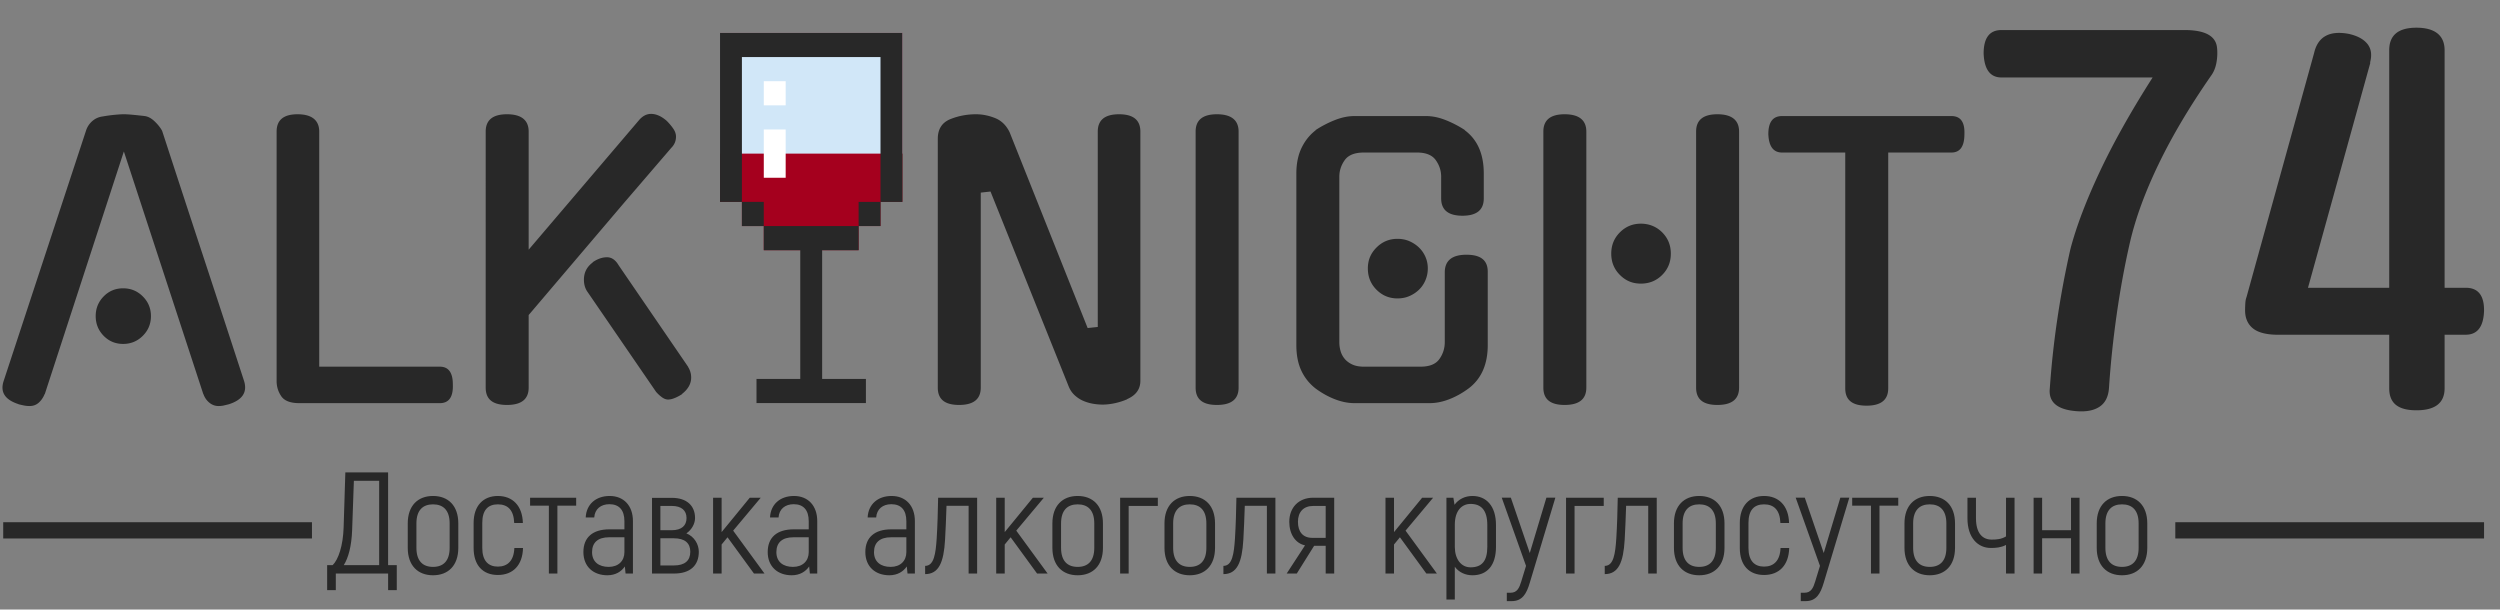 <svg xmlns="http://www.w3.org/2000/svg" viewBox="0 0 1384.61 337.57"><rect x="0" y="0" width="1384.61" height="337.57" fill="#808080" stroke="none"/><g fill="#282828"><path d="m68.6 83.88-43.8 134.4v-.2c-.8 2-1.9 3.63-3.3 4.9s-3.1 1.9-5.1 1.9c-1.07 0-2.1-.1-3.1-.3-1-.2-2.03-.44-3.1-.7h.2c-7.6-2.4-10.4-6.67-8.4-12.8l45.6-138.6c.67-2.13 1.83-3.93 3.5-5.4 1.67-1.47 3.63-2.33 5.9-2.6 2.27-.4 4.47-.7 6.6-.9 2.13-.2 3.8-.3 5-.3s2.87.1 5 .3c2.13.2 4.33.43 6.6.7 1.87.27 3.7 1.27 5.5 3 1.8 1.73 3.17 3.47 4.1 5.2 7.47 22.93 15.03 46.03 22.7 69.3 7.67 23.27 15.23 46.37 22.7 69.3 1.87 6.13-.93 10.4-8.4 12.8-1.07.27-2.03.5-2.9.7-.87.2-1.83.3-2.9.3-1.87 0-3.57-.63-5.1-1.9-1.53-1.27-2.63-2.9-3.3-4.9v.2l-44-134.4Zm15 91.2c0 4.27-1.5 7.9-4.5 10.9s-6.63 4.5-10.9 4.5-7.87-1.5-10.8-4.5c-2.93-3-4.4-6.63-4.4-10.9s1.47-7.9 4.4-10.9c2.93-3 6.53-4.5 10.8-4.5s7.9 1.5 10.9 4.5 4.5 6.63 4.5 10.9ZM165.8 223.28c-4.93 0-8.27-1.27-10-3.8-1.73-2.53-2.6-5.33-2.6-8.4V72.88c0-6.4 3.87-9.6 11.6-9.6s12 3.2 12 9.6v130.2h66.8c4.8 0 7.2 3.27 7.2 9.8.27 6.94-2.13 10.4-7.2 10.4h-77.8ZM353.8 66.68c2-2.4 4.27-3.6 6.8-3.6 2.8 0 5.67 1.27 8.6 3.8 1.47 1.47 2.7 2.93 3.7 4.4 1 1.47 1.5 2.93 1.5 4.4 0 2.4-.87 4.47-2.6 6.2l-26.8 31.2-52.2 61.4v40.2c0 6.4-4 9.6-12 9.6s-11.8-3.2-11.8-9.6V72.88c0-6.4 3.93-9.6 11.8-9.6s12 3.2 12 9.6v65.4l61-71.6Zm-28.4 95c-1.33-1.87-2-4.13-2-6.8 0-4 1.67-7.2 5-9.6h-.2c2.67-1.87 5.33-2.8 8-2.8 2.53 0 4.67 1.47 6.4 4.4l38.6 56.4-.2-.2c1.2 1.87 1.8 3.87 1.8 6 0 3.47-1.73 6.53-5.2 9.2h.2c-1.47.93-2.87 1.67-4.2 2.2-1.33.53-2.53.8-3.6.8s-2.17-.4-3.3-1.2c-1.13-.8-2.23-1.8-3.3-3l-38-55.4ZM607.99 72.88c0-6.4 3.93-9.6 11.8-9.6s11.8 3.2 11.8 9.6v138c0 4.67-2.47 8.07-7.4 10.2h.2a36.8 36.8 0 0 1-6.8 2.2c-2.4.53-4.73.8-7 .8-1.73 0-3.53-.17-5.4-.5-1.87-.33-3.63-.87-5.3-1.6-1.67-.73-3.2-1.73-4.6-3-1.4-1.27-2.5-2.83-3.3-4.7l-43.4-108.2-5.4.6v108c0 6.4-4 9.6-12 9.6s-11.8-3.2-11.8-9.6V76.88c0-5.47 2.4-9.13 7.2-11 4.4-1.73 9.07-2.6 14-2.6 3.47 0 6.97.7 10.5 2.1 3.53 1.4 6.23 4.03 8.1 7.9l43.2 108.4 5.6-.6V72.88ZM685.99 214.68c0 6.4-4 9.6-12 9.6s-11.8-3.2-11.8-9.6V72.88c0-6.4 3.93-9.6 11.8-9.6s12 3.2 12 9.6v141.8ZM800.18 150.88c0-6.53 4-9.8 12-9.8s11.8 3.13 11.8 9.4v40.6c0 10.8-3.6 18.87-10.8 24.2-3.47 2.54-7.03 4.5-10.7 5.9-3.67 1.4-7.23 2.1-10.7 2.1h-41.6c-3.47 0-7.03-.7-10.7-2.1-3.67-1.4-7.23-3.37-10.7-5.9-3.47-2.67-6.13-5.96-8-9.9-1.87-3.93-2.8-8.7-2.8-14.3v-95c0-5.47.97-10.2 2.9-14.2s4.57-7.27 7.9-9.8h-.2c3.47-2.27 7.07-4.13 10.8-5.6 3.73-1.47 7.33-2.2 10.8-2.2h39.6c3.47 0 7.07.73 10.8 2.2 3.73 1.47 7.33 3.33 10.8 5.6h-.2c7.07 5.2 10.6 13.2 10.6 24v13.8c0 6.4-3.93 9.6-11.8 9.6s-11.8-3.2-11.8-9.6v-12c0-3.33-1-6.4-3-9.2-2-2.8-5.47-4.2-10.4-4.2h-29.4c-5.07 0-8.6 1.4-10.6 4.2-2 2.8-3 5.87-3 9.2v91.6c0 1.73.23 3.4.7 5s1.23 3.03 2.3 4.3c1.07 1.27 2.47 2.3 4.2 3.1 1.73.8 3.87 1.2 6.4 1.2h31.4c4.93 0 8.4-1.4 10.4-4.2 2-2.8 3-5.93 3-9.4v-38.6Zm-9.4-2.2c0 2.27-.43 4.43-1.3 6.5-.87 2.07-2.07 3.83-3.6 5.3a17.97 17.97 0 0 1-5.3 3.5c-2 .87-4.2 1.3-6.6 1.3-4.53 0-8.4-1.6-11.6-4.8-3.2-3.2-4.8-7.13-4.8-11.8s1.6-8.4 4.8-11.6c3.2-3.2 7.07-4.8 11.6-4.8 2.4 0 4.6.43 6.6 1.3 2 .87 3.77 2.03 5.3 3.5a15.95 15.95 0 0 1 3.6 5.2c.87 2 1.3 4.13 1.3 6.4ZM878.58 214.68c0 6.4-4 9.6-12 9.6s-11.8-3.2-11.8-9.6V72.88c0-6.4 3.93-9.6 11.8-9.6s12 3.2 12 9.6v141.8Zm46.8-74.2c0 4.67-1.6 8.6-4.8 11.8-3.2 3.2-7.13 4.8-11.8 4.8s-8.4-1.6-11.6-4.8c-3.2-3.2-4.8-7.13-4.8-11.8s1.6-8.6 4.8-11.8c3.2-3.2 7.07-4.8 11.6-4.8s8.6 1.6 11.8 4.8c3.2 3.2 4.8 7.13 4.8 11.8Zm14-67.6c0-6.4 3.93-9.6 11.8-9.6s12 3.2 12 9.6v141.8c0 6.4-4 9.6-12 9.6s-11.8-3.2-11.8-9.6V72.88ZM1045.78 215.08c0 6.4-4 9.6-12 9.6s-11.8-3.2-11.8-9.6V84.48h-35c-4.8 0-7.33-3.4-7.6-10.2 0-6.67 2.53-10 7.6-10h93.8c5.07 0 7.46 3.33 7.2 10 0 6.8-2.4 10.2-7.2 10.2h-35v130.6ZM1224.46 42.12c-11.79 16.99-21.41 33.19-28.86 48.62-7.46 15.43-12.74 29.81-15.86 43.16-2.95 12.83-5.42 26.22-7.41 40.17-1.99 13.95-3.42 27.6-4.29 40.95-.35 4.68-2.04 8.06-5.07 10.14-3.04 2.08-7.15 2.95-12.35 2.6-11.09-.7-16.21-4.94-15.34-12.74.87-12.65 2.25-25.44 4.16-38.35 1.91-12.91 4.33-25.87 7.28-38.87 3.29-12.48 8.71-26.74 16.25-42.77 7.54-16.03 17.29-33.41 29.25-52.13h-83.72c-6.24 0-9.53-4.42-9.88-13.26 0-8.67 3.29-13 9.88-13h101.4c11.09 0 17.07 3.12 17.94 9.36.35 2.77.26 5.63-.26 8.58s-1.56 5.46-3.12 7.54ZM1260.33 185.38c-5.89-.17-10.18-1.43-12.87-3.77-2.69-2.34-4.03-5.59-4.03-9.75 0-1.21.04-2.51.13-3.9.08-1.38.3-2.51.65-3.38l37.44-135.2c2.08-9.01 8.41-12.56 18.98-10.66 4.85 1.04 8.36 2.9 10.53 5.59s2.64 6.2 1.43 10.53l.26-.26-34.58 124.8h44.98V27.82c0-8.32 5.03-12.48 15.08-12.48s15.6 4.16 15.6 12.48v131.56h11.7c6.93 0 10.31 4.34 10.14 13-.35 8.67-3.73 13-10.14 13h-11.7v29.64c0 8.15-5.2 12.22-15.6 12.22s-15.08-4.08-15.08-12.22v-29.64h-62.92Z"/></g><path fill="#a5001e" d="M499.78 18.23h-101v93.59h12.12v13.37h12.12v13.37h52.52v-13.37h12.12v-13.37h12.12V18.23z"/><path fill="#d1e7f8" d="M398.78 18.23h101v66.85h-101z"/><g fill="#fff"><path d="M423.02 44.97h12.12v13.37h-12.12zM423.02 71.71h12.12v26.74h-12.12z"/></g><path fill="#282828" d="M410.9 111.82h12.12v13.37H410.9zM443.22 125.19h-20.2v13.37h20.2v71.3h-24.24v13.37H479.58v-13.37h-24.24v-71.3h20.2v-13.37h-32.32z"/><path fill="#282828" d="M487.66 18.23H398.78v93.59h12.12V31.6h76.76v80.22h12.12V18.23h-12.12z"/><path fill="#282828" d="M475.54 111.82h12.12v13.37h-12.12z"/><g fill="#282828"><path d="M219.75 313.01v13.84h-4.8v-9.2h-28.96v9.2h-4.8v-13.84h3.04c3.2-3.12 5.76-10.8 6.08-20.8l.96-30.56h23.68v51.36h4.8Zm-9.76-46.72h-14l-.96 27.2c-.32 9.04-2.08 15.44-4.64 19.52h19.6v-46.72ZM225.83 303.41v-13.52c0-9.84 5.6-15.2 14-15.2s14 5.36 14 15.2v13.52c0 9.84-5.6 15.2-14 15.2s-14-5.36-14-15.2Zm23.2 0v-13.52c0-7.28-3.52-10.56-9.2-10.56s-9.2 3.28-9.2 10.56v13.52c0 7.28 3.52 10.56 9.2 10.56s9.2-3.28 9.2-10.56ZM262.31 303.49v-13.84c0-9.6 5.36-14.96 13.44-14.96s13.6 5.36 13.84 14.96h-4.8c-.24-7.04-3.44-10.32-9.04-10.32s-8.64 3.28-8.64 10.32v13.84c0 7.04 3.28 10.32 8.64 10.32s8.88-3.28 9.12-10.32h4.8c-.24 9.6-5.6 14.96-13.92 14.96s-13.44-5.36-13.44-14.96ZM319.11 280.05h-10.4v37.6h-4.72v-37.6h-10.4v-4.4h25.52v4.4ZM350.55 288.61v29.04h-4.08l-.4-3.92c-1.92 2.8-5.12 4.88-9.68 4.88-7.68 0-13.28-4.72-13.28-12.88s5.2-12.56 14.4-12.56h8.32v-4.48c0-6.16-2.88-9.44-8.32-9.44-4.8 0-8.08 2.72-8.4 7.36h-4.72c.32-7.2 5.52-11.92 13.28-11.92s12.88 5.36 12.88 13.92Zm-4.72 17.2v-8.24h-8.48c-6.16 0-9.44 2.88-9.44 8.24s3.76 8.16 9.2 8.16 8.72-3.36 8.72-8.16ZM387.03 305.57c0 7.6-4.72 12.08-13.68 12.08h-12.24v-41.92h11.04c8.16 0 12.8 4.32 12.8 11.2 0 2.96-1.68 6.32-4.8 8.48 4.32 1.68 6.88 6 6.88 10.16Zm-21.28-11.92h6.32c5.44 0 8.16-2.56 8.16-6.72s-2.72-6.72-8.16-6.72h-6.32v13.44Zm16.56 11.92c0-4.72-2.96-7.44-9.04-7.44h-7.52v15.04h7.52c6.08 0 9.04-2.72 9.04-7.6ZM402.94 297.57l-3.28 4v16.08h-4.72v-42h4.72v19.04c2.08-2.48 4.16-5.04 6.24-7.6l9.36-11.44h6.08l-15.28 18.24 17.36 23.76h-5.84l-14.64-20.08ZM452.63 288.61v29.04h-4.08l-.4-3.92c-1.92 2.8-5.12 4.88-9.68 4.88-7.68 0-13.28-4.72-13.28-12.88s5.2-12.56 14.4-12.56h8.32v-4.48c0-6.16-2.88-9.44-8.32-9.44-4.8 0-8.08 2.72-8.4 7.36h-4.72c.32-7.2 5.52-11.92 13.28-11.92s12.88 5.36 12.88 13.92Zm-4.72 17.2v-8.24h-8.48c-6.16 0-9.44 2.88-9.44 8.24s3.76 8.16 9.2 8.16 8.72-3.36 8.72-8.16ZM506.7 288.61v29.04h-4.08l-.4-3.92c-1.92 2.8-5.12 4.88-9.68 4.88-7.68 0-13.28-4.72-13.28-12.88s5.2-12.56 14.4-12.56h8.32v-4.48c0-6.16-2.88-9.44-8.32-9.44-4.8 0-8.08 2.72-8.4 7.36h-4.72c.32-7.2 5.52-11.92 13.28-11.92s12.88 5.36 12.88 13.92Zm-4.72 17.2v-8.24h-8.48c-6.16 0-9.44 2.88-9.44 8.24s3.76 8.16 9.2 8.16 8.72-3.36 8.72-8.16ZM512.38 313.41c4.96 0 5.84-6.8 6.4-15.2.48-7.76.64-14.72.8-22.56h21.6v42h-4.72v-37.52h-12.24c-.16 6.24-.56 14.24-.8 18.8-.72 12.64-3.52 19.04-11.04 19.04v-4.56ZM559.74 297.57l-3.28 4v16.08h-4.72v-42h4.72v19.04c2.08-2.48 4.16-5.04 6.24-7.6l9.36-11.44h6.08l-15.28 18.24 17.36 23.76h-5.84l-14.64-20.08ZM582.86 303.41v-13.52c0-9.84 5.6-15.2 14-15.2s14 5.36 14 15.2v13.52c0 9.84-5.6 15.2-14 15.2s-14-5.36-14-15.2Zm23.2 0v-13.52c0-7.28-3.52-10.56-9.2-10.56s-9.2 3.28-9.2 10.56v13.52c0 7.28 3.52 10.56 9.2 10.56s9.2-3.28 9.2-10.56ZM641.26 280.21H625.1v37.44h-4.72v-42h20.88v4.56ZM644.94 303.41v-13.52c0-9.84 5.6-15.2 14-15.2s14 5.36 14 15.2v13.52c0 9.84-5.6 15.2-14 15.2s-14-5.36-14-15.2Zm23.2 0v-13.52c0-7.28-3.52-10.56-9.2-10.56s-9.2 3.28-9.2 10.56v13.52c0 7.28 3.52 10.56 9.2 10.56s9.2-3.28 9.2-10.56ZM677.58 313.41c4.96 0 5.84-6.8 6.4-15.2.48-7.76.64-14.72.8-22.56h21.6v42h-4.72v-37.52h-12.24c-.16 6.24-.56 14.24-.8 18.8-.72 12.64-3.52 19.04-11.04 19.04v-4.56ZM738.94 275.65v42h-4.72v-15.36h-6.4l-9.6 15.36h-5.6l10.16-15.6c-5.28-1.12-8.72-6.16-8.72-13.04 0-8 5.28-13.36 13.28-13.36h11.6Zm-4.72 4.56h-6.88c-5.36 0-8.48 3.28-8.48 8.8s2.72 8.88 8 8.88h7.36v-17.68ZM775.34 297.57l-3.28 4v16.08h-4.72v-42h4.72v19.04c2.08-2.48 4.16-5.04 6.24-7.6l9.36-11.44h6.08l-15.28 18.24 17.36 23.76h-5.84l-14.64-20.08ZM828.54 290.77v12.08c0 10.4-4.96 15.76-13.04 15.76-3.76 0-7.44-1.52-9.76-4.72v18.16h-4.64v-56.4h3.84l.64 3.92c2.24-3.12 5.84-4.88 9.92-4.88 7.6 0 13.04 5.44 13.04 16.08Zm-4.8 0c0-8.24-3.44-11.68-9.28-11.68-4.8 0-8.72 3.68-8.72 11.52v12.24c0 6.72 3.44 11.36 8.72 11.36 6.16 0 9.28-3.36 9.28-11.36v-12.08ZM861.42 275.65l-14.16 47.12c-1.84 6.24-4.24 10.16-10 10.16h-2.72v-4.64h2.08c3.68 0 4.88-2.8 5.92-6.24l2.64-8.64-13.44-37.76h5.04l10.48 30.64 9.2-30.64h4.96ZM888.22 280.21h-16.16v37.44h-4.72v-42h20.88v4.56ZM888.78 313.41c4.96 0 5.84-6.8 6.4-15.2.48-7.76.64-14.72.8-22.56h21.6v42h-4.72v-37.52h-12.24c-.16 6.24-.56 14.24-.8 18.8-.72 12.64-3.52 19.04-11.04 19.04v-4.56ZM927.1 303.41v-13.52c0-9.84 5.6-15.2 14-15.2s14 5.36 14 15.2v13.52c0 9.84-5.6 15.2-14 15.2s-14-5.36-14-15.2Zm23.2 0v-13.52c0-7.28-3.52-10.56-9.2-10.56s-9.2 3.28-9.2 10.56v13.52c0 7.28 3.52 10.56 9.2 10.56s9.2-3.28 9.2-10.56ZM963.58 303.49v-13.84c0-9.6 5.36-14.96 13.44-14.96s13.6 5.36 13.84 14.96h-4.8c-.24-7.04-3.44-10.32-9.04-10.32s-8.64 3.28-8.64 10.32v13.84c0 7.04 3.28 10.32 8.64 10.32s8.88-3.28 9.12-10.32h4.8c-.24 9.6-5.6 14.96-13.92 14.96s-13.44-5.36-13.44-14.96ZM1024.22 275.65l-14.16 47.12c-1.84 6.24-4.24 10.16-10 10.16h-2.72v-4.64h2.08c3.68 0 4.88-2.8 5.92-6.24l2.64-8.64-13.44-37.76h5.04l10.48 30.64 9.2-30.64h4.96ZM1051.34 280.05h-10.4v37.6h-4.72v-37.6h-10.4v-4.4h25.52v4.4ZM1054.78 303.41v-13.52c0-9.84 5.6-15.2 14-15.2s14 5.36 14 15.2v13.52c0 9.84-5.6 15.2-14 15.2s-14-5.36-14-15.2Zm23.2 0v-13.52c0-7.28-3.52-10.56-9.2-10.56s-9.2 3.28-9.2 10.56v13.52c0 7.28 3.52 10.56 9.2 10.56s9.2-3.28 9.2-10.56ZM1115.74 275.65v42h-4.72v-15.84c-2.72 1.44-5.52 1.68-8.4 1.68-7.04 0-12.96-5.44-12.96-16.48v-11.36h4.72v11.36c0 8.48 3.76 11.84 8.64 11.84 2.72 0 5.36-.16 8-1.76v-21.44h4.72ZM1151.74 275.65v42h-4.72v-19.52h-16v19.52h-4.72v-42h4.72v18h16v-18h4.72ZM1161.26 303.41v-13.52c0-9.84 5.6-15.2 14-15.2s14 5.36 14 15.2v13.52c0 9.84-5.6 15.2-14 15.2s-14-5.36-14-15.2Zm23.2 0v-13.52c0-7.28-3.52-10.56-9.2-10.56s-9.2 3.28-9.2 10.56v13.52c0 7.28 3.52 10.56 9.2 10.56s9.2-3.28 9.2-10.56Z"/></g><path fill="#282828" d="M1204.78 289.23h171v9h-171zM1.78 289.23h171v9h-171z"/></svg>